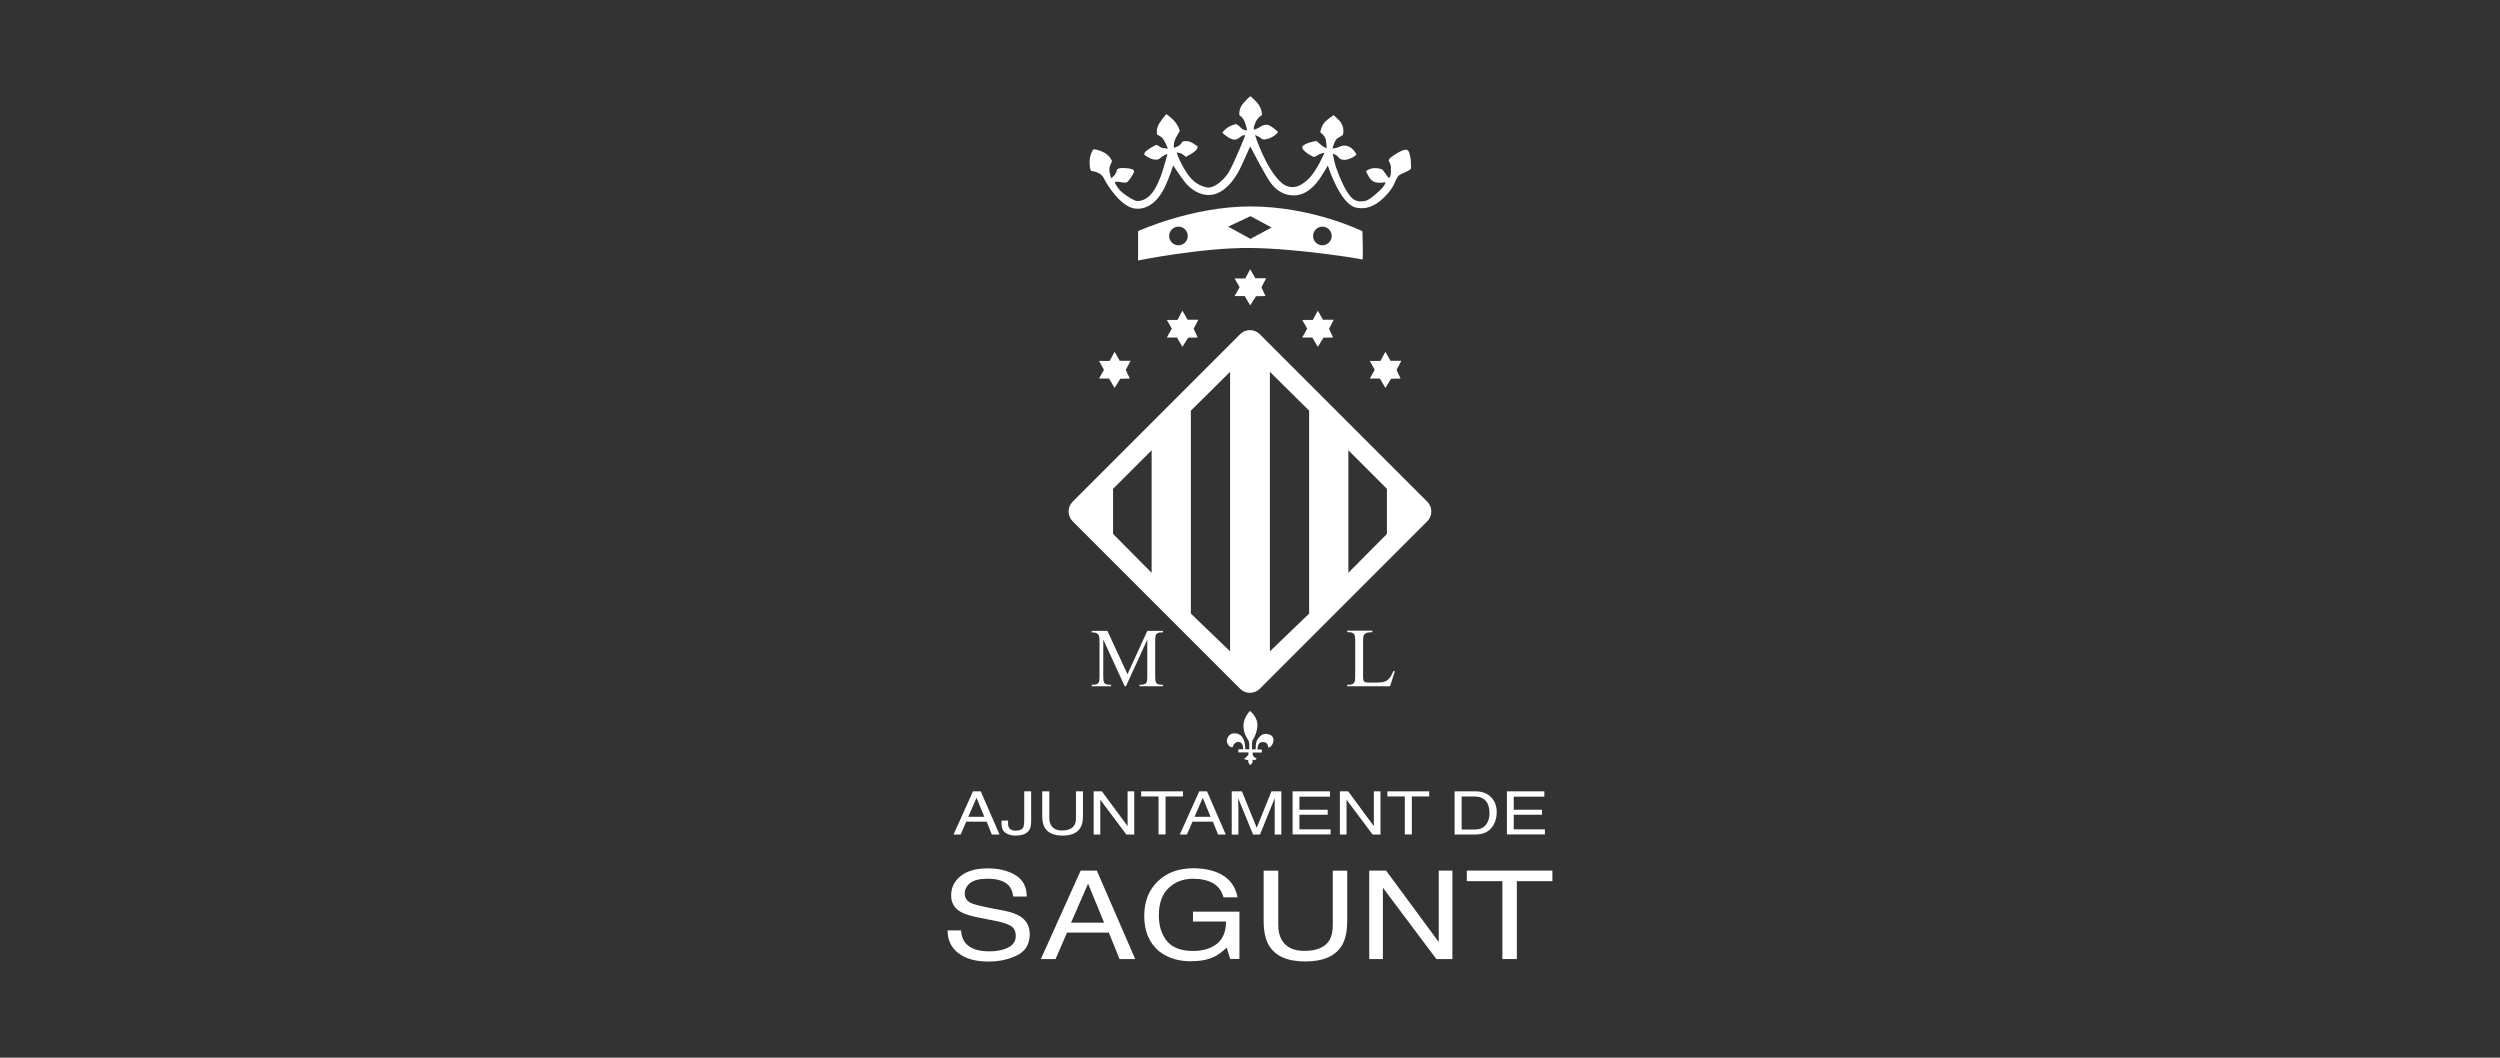 <?xml version="1.0" encoding="UTF-8"?>
<svg xmlns="http://www.w3.org/2000/svg" id="Capa_1" data-name="Capa 1" viewBox="0 0 260 110">
  <rect x="0" y="0" width="260" height="110" fill="#333333" stroke="none"/>
  <defs>
    <style>
      .cls-1 {
        fill: #fff;
      }
    </style>
  </defs>
  <g>
    <g>
      <path class="cls-1" d="M101.18,82.3h.82l1.95,4.49h-.8l-.54-1.34h-2.12l-.58,1.34h-.74l2.02-4.49ZM102.37,84.95l-.81-1.98-.86,1.98h1.68Z"></path>
      <path class="cls-1" d="M107.24,85.45c0,.38-.07.67-.2.88-.25.38-.72.57-1.42.57-.4,0-.75-.09-1.03-.27-.29-.18-.43-.51-.43-.97v-.32h.68v.32c0,.24.06.43.2.55.13.12.33.18.61.18.39,0,.64-.11.76-.33.07-.14.11-.39.11-.77v-2.99h.72v3.15Z"></path>
      <path class="cls-1" d="M109.13,82.3v2.77c0,.33.07.6.22.81.22.33.59.49,1.1.49.62,0,1.04-.18,1.27-.53.12-.19.18-.45.18-.77v-2.77h.73v2.52c0,.55-.09.98-.27,1.27-.33.54-.94.81-1.85.81s-1.52-.27-1.85-.81c-.18-.3-.27-.72-.27-1.27v-2.52h.73Z"></path>
      <path class="cls-1" d="M113.74,82.3h.86l2.67,3.62v-3.62h.69v4.49h-.82l-2.71-3.62v3.62h-.69v-4.49Z"></path>
      <path class="cls-1" d="M123.03,82.3v.53h-1.81v3.95h-.73v-3.95h-1.81v-.53h4.35Z"></path>
      <path class="cls-1" d="M124.71,82.3h.82l1.95,4.49h-.8l-.54-1.34h-2.12l-.58,1.34h-.74l2.02-4.49ZM125.9,84.95l-.81-1.98-.86,1.98h1.68Z"></path>
      <path class="cls-1" d="M128.12,82.3h1.04l1.54,3.79,1.53-3.79h1.03v4.49h-.69v-2.65c0-.09,0-.24,0-.45,0-.21,0-.44,0-.68l-1.53,3.78h-.72l-1.55-3.78v.14c0,.11,0,.28.01.5,0,.22.01.39.01.5v2.65h-.69v-4.49Z"></path>
      <path class="cls-1" d="M134.43,82.3h3.89v.55h-3.18v1.36h2.94v.52h-2.94v1.52h3.24v.53h-3.95v-4.49Z"></path>
      <path class="cls-1" d="M139.35,82.3h.86l2.67,3.62v-3.62h.69v4.49h-.82l-2.71-3.62v3.62h-.69v-4.49Z"></path>
      <path class="cls-1" d="M148.64,82.3v.53h-1.81v3.95h-.73v-3.95h-1.81v-.53h4.35Z"></path>
      <path class="cls-1" d="M151.29,82.3h2.14c.73,0,1.29.22,1.69.66.36.39.54.9.54,1.52,0,.48-.11.91-.32,1.29-.37.68-1.01,1.02-1.92,1.02h-2.14v-4.49ZM153.29,86.27c.24,0,.44-.02.59-.06.28-.08.5-.23.68-.46.14-.18.24-.41.3-.7.04-.17.05-.33.05-.47,0-.56-.13-.99-.39-1.29-.26-.31-.67-.46-1.25-.46h-1.26v3.44h1.27Z"></path>
      <path class="cls-1" d="M156.72,82.3h3.89v.55h-3.18v1.36h2.94v.52h-2.94v1.52h3.24v.53h-3.95v-4.49Z"></path>
    </g>
    <g>
      <path class="cls-1" d="M99.95,96.76c.03.52.18.95.42,1.27.48.61,1.31.91,2.52.91.54,0,1.03-.07,1.47-.2.86-.26,1.28-.72,1.28-1.39,0-.5-.18-.86-.54-1.07-.37-.21-.94-.39-1.73-.54l-1.44-.28c-.94-.18-1.61-.39-2-.61-.68-.38-1.01-.96-1.01-1.72,0-.83.33-1.5,1-2.03.66-.53,1.61-.79,2.82-.79,1.12,0,2.07.23,2.86.7.78.47,1.18,1.21,1.18,2.23h-1.4c-.07-.49-.22-.87-.46-1.13-.44-.48-1.17-.72-2.22-.72-.84,0-1.45.15-1.82.46-.37.31-.55.67-.55,1.08,0,.45.22.78.65.99.28.13.93.3,1.94.5l1.49.29c.72.14,1.28.34,1.67.58.68.43,1.01,1.05,1.01,1.87,0,1.02-.43,1.75-1.29,2.18-.86.44-1.87.66-3.01.66-1.33,0-2.38-.29-3.13-.88-.75-.58-1.12-1.37-1.11-2.36h1.4Z"></path>
      <path class="cls-1" d="M112.39,90.54h1.68l3.99,9.2h-1.63l-1.11-2.75h-4.35l-1.19,2.75h-1.53l4.14-9.2ZM114.83,95.96l-1.67-4.06-1.77,4.06h3.44Z"></path>
      <path class="cls-1" d="M126.73,90.8c1.08.48,1.74,1.32,1.98,2.52h-1.47c-.18-.67-.54-1.16-1.09-1.47-.55-.31-1.25-.46-2.09-.46-1,0-1.84.32-2.52.96-.68.64-1.02,1.59-1.02,2.85,0,1.09.28,1.98.84,2.67.56.69,1.48,1.03,2.75,1.03.97,0,1.78-.24,2.42-.72.64-.48.96-1.26.98-2.34h-3.44v-1.03h4.83v4.92h-.96l-.36-1.18c-.5.46-.93.78-1.32.96-.64.31-1.46.46-2.45.46-1.28,0-2.38-.35-3.3-1.06-1.01-.88-1.51-2.1-1.51-3.64s.49-2.76,1.47-3.67c.93-.87,2.14-1.3,3.63-1.3,1.02,0,1.9.17,2.64.5Z"></path>
      <path class="cls-1" d="M132.94,90.54v5.68c0,.67.15,1.22.45,1.67.45.67,1.2,1,2.26,1,1.27,0,2.14-.36,2.59-1.08.25-.39.37-.92.37-1.58v-5.68h1.5v5.16c0,1.13-.18,2-.55,2.61-.67,1.11-1.94,1.67-3.8,1.67s-3.13-.55-3.79-1.67c-.37-.61-.55-1.48-.55-2.61v-5.16h1.5Z"></path>
      <path class="cls-1" d="M142.4,90.54h1.75l5.48,7.43v-7.43h1.42v9.2h-1.67l-5.56-7.42v7.42h-1.42v-9.2Z"></path>
      <path class="cls-1" d="M161.45,90.54v1.1h-3.7v8.1h-1.5v-8.1h-3.7v-1.1h8.91Z"></path>
    </g>
  </g>
  <g>
    <path class="cls-1" d="M113.7,15.54s-.38.53-.38,1.27c0,.36.03.94.19.97.17.03,1,.13,1.28.74.28.61,1.78,3.05,3.31,3.18,1.53.13,2.54-1.17,3.05-2.26.51-1.09.86-2.24.86-2.24,0,0,.86,1.3,1.25,1.78.38.48,1.27,1.3,2.47,1.3s2.48-1.05,3.43-3.15l.86-1.91s1.55,3,2.09,3.74c.51.72,1.38,1.46,2.67,1.35,1.77-.15,2.82-2.31,2.95-2.49.13-.18.36-.61.36-.61,0,0,1.25,3.97,2.9,4.37,1.65.41,2.91-.91,3.56-1.73.69-.86.56-1.48,1.14-1.73s.99-.46,1.04-.56.03-1.63-.32-1.93c-.36-.31-1.63.64-1.79.76s-.2.31-.2.31c0,0,.23.38.23.66s.03.61-.03.86-.18.34-.23.25-.51-.68-.59-.8c-.08-.13-.74-.25-1.14-.15-.41.1-.59.28-.59.28,0,0,.31.86.79,1.09.48.23,1.22.05,1.22.05,0,0,0,.25-.31.59-.31.33-1.3,1.29-1.81,1.37-.76.13-1.25.03-1.86-.94-.61-.97-1.25-2.75-1.3-3.05-.05-.31-.2-.92-.2-.92,0,0,.38.08.56.33s.56.43,1.17.2c.61-.23.74-.46.74-.46,0,0-.28-.61-.84-.84-.56-.23-.97.1-1.2.15s-.46.08-.46.08c0,0,.23-.92.56-1.09.33-.18.53-.33.53-.33,0,0,.28-.84-.43-1.55-.71-.71-.56-.48-.56-.48,0,0-.86.53-1.09.97-.23.43-.28.79-.28.79,0,0,.51.33.59.81.08.48.08.86.08.86,0,0-.43-.2-.59-.36s-.48-.41-.48-.41c0,0-1.27.2-1.45.59-.18.38,1.07,1.07,1.2,1.07s.56-.31.76-.36.33-.08.33-.08c0,0-.74,1.83-1.68,2.75-.94.92-1.88,1.09-2.72.43-1.68-1.4-2.82-5.01-2.82-5.01,0,0,.46.15.66.36.2.2.81.05,1.27-.25.46-.31.46-.43.46-.43,0,0-.72-.72-1.15-.76-.43.02-.51.1-.69.22s-.47.25-.63.28c-.15.03.05-.69.28-1.02.23-.33.53-.49.53-.49,0,0,0-.75-.56-1.34-.56-.59-.67-.61-.67-.61,0,0-.75.64-.98,1.12-.23.48-.14.86-.14.86,0,0,.39.2.59.79.2.59.2.79.2.79,0,0-.41-.02-.64-.28-.22-.25-.48-.38-.48-.38,0,0-.54.07-1,.43-.46.36-.43.48-.43.48,0,0,.84.81,1.35.69.51-.13.56-.41.79-.43l.23-.03c.05-.11-1,2.57-1.7,3.82-.33.59-1.48,1.86-2.42,1.6-.94-.25-1.58-.79-2.21-1.88-.64-1.09-.81-1.73-.81-1.73,0,0,.38.02.59.17s.38.28.38.28c0,0,.79-.41,1.02-.66.23-.25.2-.41.2-.41,0,0-.64-.53-1.07-.56-.43-.03-.56.08-.56.08,0,0-.08.23-.31.38s-.53.23-.53.23c0,0-.1-.43.18-.99.28-.56.43-.74.43-.74,0,0-.13-.64-.71-1.2-.59-.56-.71-.56-.71-.56,0,0-.74.84-.89,1.32s-.05.81-.05.81c0,0,.48.13.76.66s.36.79.36.79c0,0-.51-.05-.66-.1-.15-.05-.38-.28-.53-.28s-.89.46-1.09.64c-.2.18-.18.36-.18.36,0,0,.56.46,1.04.51.48.05.48-.05.79-.28.31-.23.59-.31.59-.31,0,0-.2.74-.41,1.45-.2.71-.71,2.11-1.32,2.77-.61.66-1.27.76-1.63.64-.36-.13-1.3-.71-1.65-1.14-.36-.43-.48-.76-.48-.76,0,0,.15-.13.56-.03.41.1.64.05.71.03s.66-.74.74-1.12c.08-.38-1.17-.38-1.4-.36-.23.03-.38.15-.38.15,0,0-.03.31-.23.56s-.38.33-.38.33c0,0-.28-.79-.13-1.2.15-.41.23-.56.23-.56,0,0-.18-.55-.86-.91-.69-.36-1.09-.31-1.09-.31Z"></path>
    <path class="cls-1" d="M141.68,24.04s-5.21-2.57-11.64-2.57c-6.09,0-11.68,2.57-11.68,2.57v3.05s6.64-1.35,11.69-1.3c4.97.05,11.54,1.14,11.64,1.2s0-2.95,0-2.95ZM122.56,25.51c-.54,0-.97-.44-.97-.97s.44-.97.97-.97.97.44.97.97-.44.97-.97.97ZM130.05,24.84l-2.32-1.27,2.32-1.09,2.2,1.18-2.2,1.18ZM137.53,25.51c-.54,0-.97-.44-.97-.97s.44-.97.97-.97.97.44.97.97-.44.97-.97.97Z"></path>
    <polygon class="cls-1" points="115.92 36.59 115.4 37.54 114.3 37.54 114.81 38.46 114.3 39.37 115.34 39.37 115.92 40.34 116.51 39.39 117.5 39.37 117.08 38.47 117.58 37.52 116.45 37.52 115.92 36.59"></polygon>
    <polygon class="cls-1" points="144.08 36.59 143.56 37.54 142.46 37.54 142.97 38.46 142.46 39.37 143.51 39.37 144.08 40.34 144.67 39.39 145.66 39.37 145.24 38.47 145.74 37.52 144.61 37.52 144.08 36.59"></polygon>
    <polygon class="cls-1" points="137.05 32.31 136.54 33.27 135.43 33.27 135.95 34.18 135.43 35.1 136.48 35.1 137.05 36.07 137.64 35.12 138.64 35.1 138.22 34.19 138.71 33.25 137.59 33.25 137.05 32.31"></polygon>
    <polygon class="cls-1" points="122.97 32.31 122.46 33.27 121.35 33.27 121.87 34.18 121.35 35.1 122.4 35.1 122.97 36.07 123.57 35.12 124.56 35.1 124.14 34.19 124.63 33.25 123.51 33.25 122.97 32.31"></polygon>
    <polygon class="cls-1" points="130.02 28 129.51 28.96 128.4 28.96 128.92 29.87 128.4 30.79 129.45 30.79 130.02 31.76 130.62 30.81 131.61 30.79 131.19 29.88 131.68 28.94 130.56 28.94 130.02 28"></polygon>
    <path class="cls-1" d="M148.43,52.17l-17.41-17.41c-.57-.57-1.48-.57-2.05,0l-17.41,17.41c-.57.57-.57,1.48,0,2.05l17.41,17.41c.57.57,1.48.57,2.05,0l17.41-17.41c.57-.57.57-1.48,0-2.05ZM119.77,59.57l-4.01-4.04v-4.69l4.01-4.01v12.74ZM127.93,67.74l-4.08-3.93v-21.1l4.08-4.04v29.07ZM136.15,63.81l-4.08,3.93v-29.07l4.08,4.04v21.1ZM144.24,55.53l-4.01,4.04v-12.74l4.01,4.01v4.69Z"></path>
    <path class="cls-1" d="M130.6,77.95s-.07-.74.22-1.12.54-.51.81-.51.88.14.81.71-.44.71-.51.72-.01-.49-.42-.56-.62.09-.68.39-.06.37-.06.37h.46v.31h-.96s-.03.35.18.48.24.17.24.17c0,0-.1.13-.27.14s-.25-.09-.25-.09c0,0,.19.18.05.39s-.22.2-.22.2c-.26-.28-.18-.52-.18-.52,0,0-.05.04-.18,0s-.32-.1-.2-.17c.25-.14.34-.31.4-.4,0,0,0-.02,0-.03v-.18h-1.05v-.33h.49s.03-.13-.04-.39-.27-.36-.45-.38-.47.18-.53.38c-.06.2-.11.2-.11.2-.53-.09-.56-.66-.56-.71s.13-.94,1.07-.72.84,1.63.84,1.63h.42s.01-.53,0-.62c-.02-.13-.08-.31-.08-.31,0,0-.5-.59-.52-1.48-.03-.89.68-1.58.68-1.58,0,0,.85.65.77,1.59-.09.93-.52,1.48-.52,1.48l-.04.3v.62h.38"></path>
    <path class="cls-1" d="M116.97,71.37l-2.23-4.85v3.85c0,.35.04.57.11.66.1.12.27.18.5.18h.2v.16h-2.01v-.16h.2c.24,0,.42-.07.52-.22.06-.09.09-.3.09-.62v-3.76c0-.25-.03-.44-.08-.55-.04-.08-.11-.15-.22-.21-.11-.06-.28-.08-.51-.08v-.16h1.63l2.09,4.51,2.06-4.51h1.63v.16h-.2c-.25,0-.42.07-.52.22-.06.09-.09.3-.09.62v3.76c0,.35.04.57.12.66.1.12.27.18.5.18h.2v.16h-2.45v-.16h.2c.25,0,.42-.07.52-.22.06-.09.09-.3.09-.62v-3.85l-2.22,4.85h-.14Z"></path>
    <path class="cls-1" d="M144.92,69.78l.14.03-.49,1.56h-4.46v-.16h.22c.24,0,.42-.08.52-.24.06-.09.09-.3.09-.63v-3.72c0-.36-.04-.58-.12-.68-.11-.12-.27-.19-.49-.19h-.22v-.16h2.61v.16c-.31,0-.52.03-.64.09-.12.06-.21.13-.25.23-.05.09-.07.31-.07.65v3.62c0,.23.02.4.07.48.03.06.09.1.16.13.07.03.29.04.66.04h.42c.44,0,.75-.03.93-.1.18-.06.34-.18.49-.35.15-.17.29-.43.44-.78Z"></path>
  </g>
</svg>
